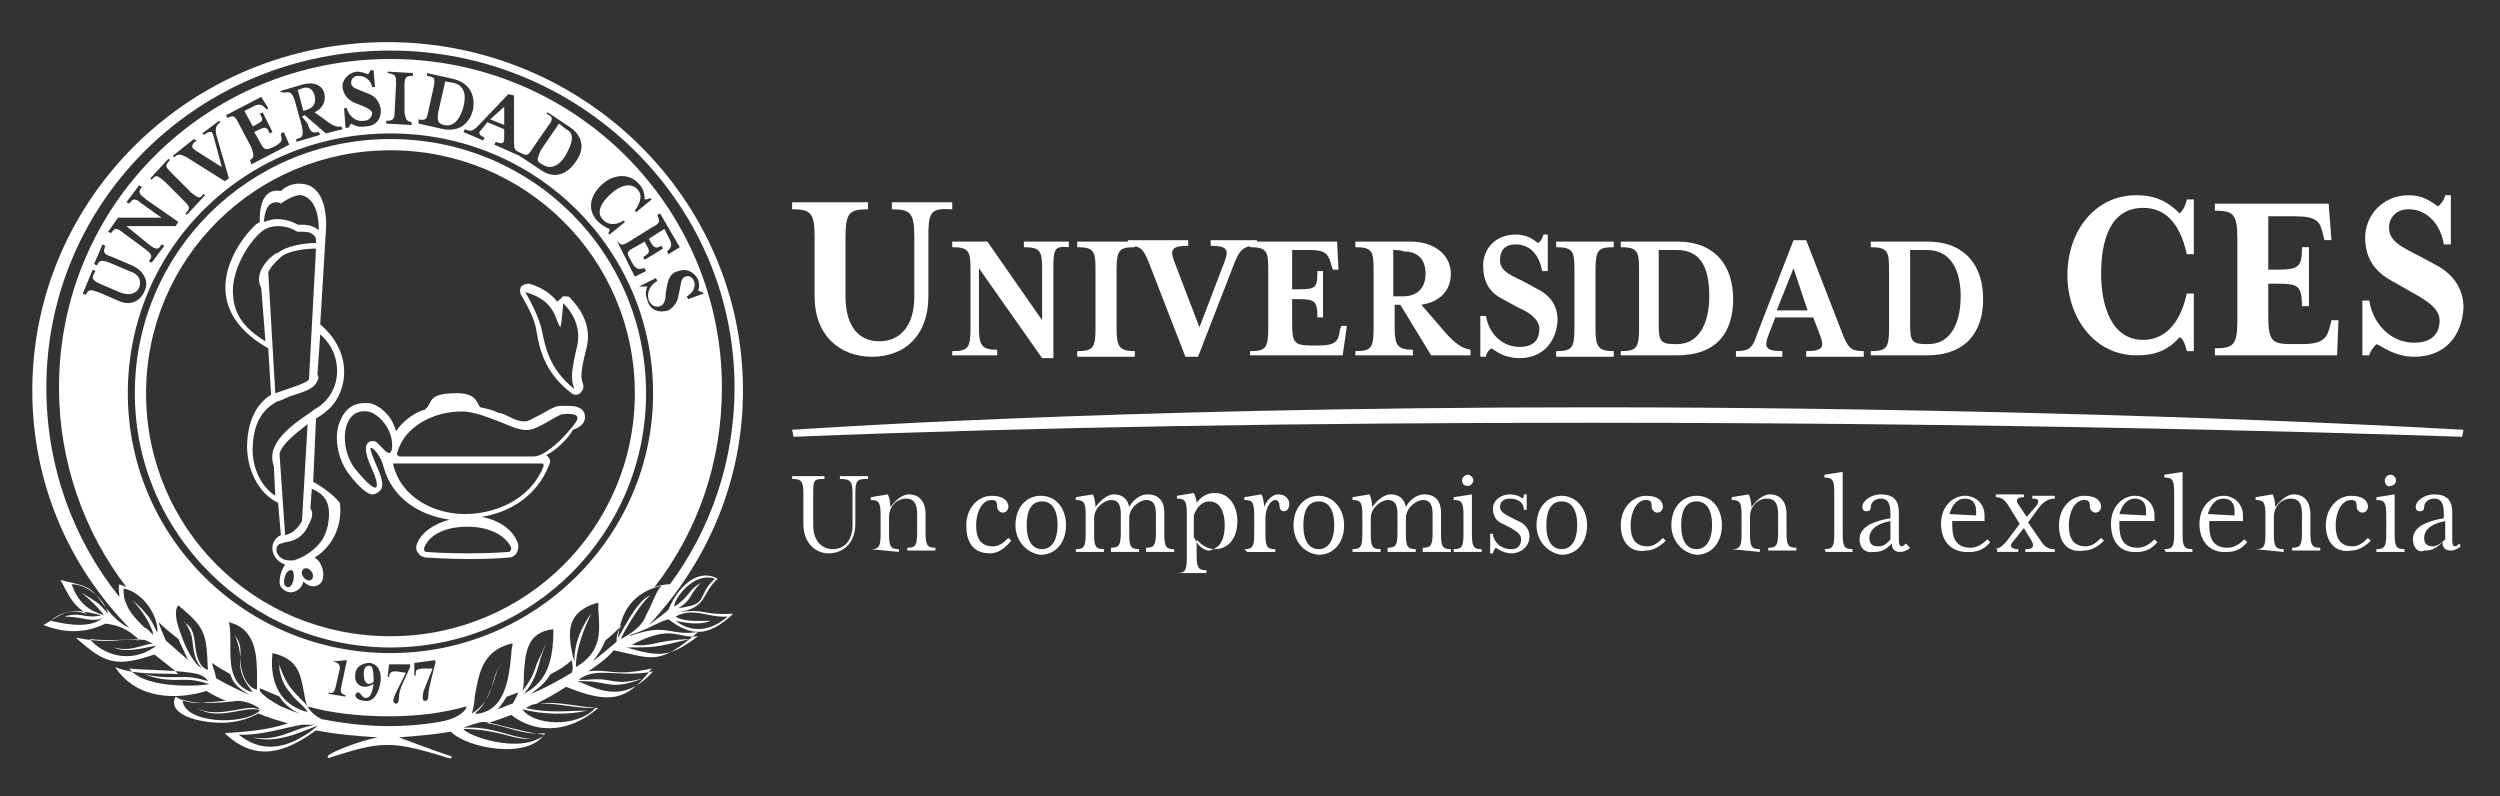 <?xml version="1.0" encoding="utf-8"?>
<!-- Generator: Adobe Illustrator 25.0.1, SVG Export Plug-In . SVG Version: 6.00 Build 0)  -->
<svg version="1.1" id="Capa_1" xmlns="http://www.w3.org/2000/svg" xmlns:xlink="http://www.w3.org/1999/xlink" x="0px" y="0px"
	 viewBox="0 0 178 56.7" style="enable-background:new 0 0 178 56.7;" xml:space="preserve">
<rect x="0" y="0" width="178" height="56.7" fill="#333333" stroke="none"/>
<style type="text/css">
	.st0{fill:#FFFFFF;}
</style>
<path class="st0" d="M40.6,21.2c-0.1-0.1-0.2-0.1-0.4-0.1c-0.1,0-0.2,0-0.2,0.1c-0.1,0.1-0.3,0.2-0.3,0.3c-0.4-0.5-1-1-2-1.3h-0.1
	c-0.2,0-0.4,0.1-0.5,0.2c-0.1,0.2-0.1,0.4,0,0.6c0.3,0.5,1,1.7,1.1,2.6l0,0c0.2,1.1,0.5,2.9,2.5,4.4c0.1,0.1,0.2,0.1,0.3,0.1
	s0.2,0,0.3-0.1c0.2-0.2,0.3-0.4,0.2-0.7c-0.2-0.5-0.1-1.1,0.3-2.7C42.2,22.6,40.6,21.3,40.6,21.2 M41.1,24.6
	c-0.4,1.7-0.5,2.4-0.2,3.1c-1.8-1.4-2.1-3.1-2.3-4.1s-0.9-2.3-1.2-2.8c2.2,0.6,2.1,2,2.5,2.5c0.1-0.3,0.2-1.7,0.2-1.7
	S41.5,22.8,41.1,24.6"/>
<path class="st0" d="M31.6,8.9L31.6,8.9c0.8,0.2,1.2-0.6,1.4-1.3c0.2-0.8,0.1-1.5-0.7-1.7l-0.6-0.1L31.2,8
	C31.1,8.6,31.2,8.8,31.6,8.9"/>
<polygon class="st0" points="35.9,8.9 35.9,7.6 34.9,8.5 "/>
<path class="st0" d="M38.6,11.7L38.6,11.7c0.7,0.5,1.4-0.1,1.7-0.7c0.4-0.7,0.7-1.5,0-1.8l-0.5-0.4l-1.3,1.9
	C38.2,11.4,38.2,11.5,38.6,11.7"/>
<path class="st0" d="M26.3,47.4c-0.3,0-0.4,0.2-0.4,0.6c0,0.4,0.1,0.6,0.3,0.7c0.2,0,0.4-0.1,0.4-0.2C26.6,47.6,26.5,47.4,26.3,47.4
	"/>
<path class="st0" d="M22.4,6.8c-0.1-0.4-0.4-0.7-0.9-0.5l-0.3,0.1l0.4,1.5l0.3-0.1C22.4,7.6,22.5,7.3,22.4,6.8"/>
<path class="st0" d="M47.6,44.1c1.6,1.2,2.8,1.3,4.6-0.4c-2.5,0.1-1.8-0.4-4-0.1c2.2-0.3,1.7-1.3,2.9-2.4c-1.5-0.8-2.9,0.7-3.5,2.2
	c-0.4,0.4-0.9,0.7-1.4,1.1c4.2-4.5,6.7-10.3,6.7-16.7C52.9,14.2,41.6,3,27.6,3S2.3,14.1,2.3,27.8c0,6.6,2.6,12.5,6.9,16.9
	c-1.3-0.6-2-2-2.5-2.5s-1.1-0.6-2.4-0.9C4.8,42.1,5,43,6.2,43.7c-1.5-0.4-1.7,0-3.1,0.8c1.5,0.6,3,0.6,4.4-0.1
	c0.9,0.1,1.5,0.4,2,0.8c0.1,0.1,0.3,0.2,0.4,0.4c-1.3-0.2-2,0.3-4.5-0.2c2.1,1.9,2.9,2.1,5.6,1.2c0.6,0.5,1.2,0.9,1.7,1.4
	c-1.3-0.1-3,0.1-4.5-0.5c1.6,2.4,4.5,2.3,6.5,1.7c0.5,0.3,0.9,0.5,1.4,0.7c-0.4,0-0.8,0.1-1.3,0.1c-0.8,0.1-1.5,0.1-2.3-0.4
	c-0.5,1,0.8,1.6,2.3,1.8c2.3,0.3,3.5-0.6,3.6-0.6c0.7,0.3,1.4,0.5,2.1,0.7c-1.5,0.5-3,0.6-4.5,0.7c2.2,2.1,4.3,1.4,6.5-0.2
	c1.5,0.3,2.9,0.4,4.4,0.5c-1.5,0.3-3.1,1-3.4,1.2c-0.2,0.1-0.3,0.4,0.1,0.2c3.5-1.1,4.2-1.2,8.1,0c0.5,0.2,0.6,0,0.3-0.1
	c-0.4-0.1-3.6-1.3-3.6-1.3l0,0c1.3-0.1,2.5-0.2,3.7-0.4c1.2,1.2,5.6,2,6.7,0.1c-1.4,0.2-2.7-0.5-4.1-0.7c0.6-0.2,1.2-0.4,1.7-0.6
	c1.5,1.2,3.9,1.5,6.2-0.5c-1.5,0.1-3-0.4-4.4-0.3c0.8-0.4,1.5-0.8,2.1-1.2c3,1.2,4.3,1.1,6.1-1.3c-2.8,0.6-3,0-4.5,0.2
	c0.7-0.5,1.3-0.9,1.8-1.5c2.8,0.6,3.2,1.1,6-1.3c-2.2,0.3-2.1-0.7-4.9,0.3l0.1-0.1C46.2,44.8,47,44.2,47.6,44.1 M50.9,41.2
	c-1.4,1.3-0.3,1.8-2.6,2.1c1-0.6,0.7-0.9,1.6-1.8c-0.9,0.5-0.8,1-1.9,1.7C48,42.6,49.4,40.7,50.9,41.2 M51.8,43.9
	c-1,0.9-2.4,1.3-3.7,0.3c0.9,0.2,1.8,0.3,2.5,0c-0.8,0-1.9,0.1-2.5-0.3C49.4,43.2,50.4,44,51.8,43.9 M3.6,44.2
	c1.2-1,2.3-0.7,3.6-0.4c0,0-0.5,0.2-1.4,0c-0.8-0.1-1.2,0.1-1.2,0.1s0.5,0,1.1,0.1c1.2,0.3,1.6,0,1.6,0C6.3,44.9,4.1,44.3,3.6,44.2
	 M6.9,42.9c-0.4-0.3-1.1-0.7-1.1-0.7s0.4,0.3,0.9,0.8c0.4,0.4,0.7,0.8,0.7,0.8c-1-0.3-1.8-0.8-2.3-2.2c1.1,0,2.3,1,2.6,2.1
	C7.6,43.6,7.2,43.1,6.9,42.9 M3.3,27.6c0-13.3,10.9-24,24.5-24c13.4,0,24.5,10.7,24.5,24c0,5.2-1.7,10.1-4.6,14
	c-0.4,0-0.8,0.1-1.1,0.2c3.1-4,4.8-8.9,4.8-14.2c0-12.9-10.5-23.4-23.6-23.4S4.2,14.6,4.2,27.6C4.2,32.9,6,37.9,9,41.8
	c-0.2-0.1-0.3-0.1-0.5-0.2c-0.1,0.3,0,0.6,0,0.9C5.2,38.4,3.3,33.2,3.3,27.6 M45.5,20.4L45.5,20.4l1.2-0.6l0.1,0.2
	c-0.5,0.3-0.8,0.8-0.6,1.4c0.2,0.4,0.5,0.5,0.8,0.4s0.4-0.5,0.4-0.9l0.1-0.6c0.1-0.5,0.3-0.9,0.8-1c0.5-0.2,1.1,0,1.4,0.6
	c0.1,0.3,0.1,0.6,0,0.8c0.1,0,0.2,0.1,0.3,0.1l0.1,0.1L49,21.3l-0.1-0.2c0.4-0.2,0.7-0.7,0.5-1.1c-0.1-0.3-0.4-0.4-0.6-0.3
	c-0.3,0.1-0.3,0.4-0.4,0.9l-0.1,0.5c-0.1,0.5-0.4,0.8-0.7,1c-0.7,0.2-1.3,0-1.5-0.7c-0.2-0.5-0.1-0.8,0-1
	C45.8,20.4,45.6,20.4,45.5,20.4 M42.5,15.7c-0.7-0.8-0.5-1.8,0.4-2.6c0.8-0.7,1.9-0.8,2.6,0c0.3,0.3,0.4,0.7,0.4,1.1
	c0.1,0,0.2,0,0.4-0.1l0.1,0.1l-1.1,0.9L45.2,15c0.5-0.7,0.5-1.2,0.2-1.5c-0.5-0.6-1.4-0.2-1.9,0.3c-0.6,0.5-1.1,1.3-0.6,1.8
	c0.3,0.4,0.9,0.5,1.5,0.1l0.1,0.1l-1.1,0.9l-0.1-0.1c0.1-0.1,0.1-0.2,0.1-0.3C43.1,16.2,42.8,16,42.5,15.7 M43.9,17.1
	c0.3,0.4,0.4,0.4,0.9,0.1l1.6-1c0.6-0.3,0.6-0.4,0.4-0.9l0.2-0.1l1.4,2.4l-0.8,0.5l-0.1-0.2l0.1-0.1c0.2-0.2,0.3-0.4,0-0.9l-0.3-0.6
	L46.2,17l0.1,0.2c0.3,0.5,0.4,0.5,0.8,0.3l0.1,0.2l-1.3,0.8l-0.1-0.2c0.5-0.3,0.5-0.4,0.2-0.9l-0.1-0.2l-0.7,0.4
	c-0.6,0.3-0.6,0.4-0.3,0.9l0.1,0.2c0.3,0.5,0.5,0.5,0.8,0.4h0.1l0.1,0.2l-0.8,0.4L43.9,17.1L43.9,17.1z M35.2,10.3l0.1-0.2
	c0.5,0.2,0.6,0.1,0.6-0.3V9.2l-1.2-0.5l-0.4,0.5c-0.3,0.3-0.2,0.4,0.2,0.6L34.4,10L33,9.4l0.1-0.2C33.5,9.4,33.7,9.3,34,9l2.2-2.3
	l0.4,0.1v3.3c0,0.5,0,0.6,0.5,0.8l0,0c0.4,0.2,0.5,0.2,0.8-0.3L39,9c0.4-0.5,0.4-0.7-0.1-0.9L39,8l1.5,1c1.1,0.7,1.1,1.7,0.5,2.5
	c-0.6,0.9-1.5,1.3-2.5,0.6l-1.5-1l0,0L35.2,10.3z M30.4,5.4V5.2l1.8,0.4c1.3,0.3,1.6,1.2,1.5,2.1c-0.2,1-0.9,1.7-2.1,1.5l-1.8-0.4
	V8.5c0.5,0.1,0.6,0,0.7-0.6l0.4-1.8C31,5.5,30.9,5.5,30.4,5.4 M29.3,8.7v0.2l-1.8-0.1V8.6c0.5,0,0.6-0.1,0.6-0.7L28.2,6
	c0-0.6,0-0.7-0.6-0.8V5.1l1.8,0.1v0.2c-0.5,0-0.6,0.1-0.6,0.7V8C28.9,8.5,28.9,8.6,29.3,8.7 M25.7,7.5l-0.5-0.2
	c-0.4-0.2-0.7-0.5-0.8-1s0.3-1.1,1-1.2c0.3,0,0.6,0.1,0.8,0.2c0.1-0.1,0.1-0.2,0.2-0.3h0.2l0.1,1.2h-0.2c-0.1-0.5-0.5-0.8-1-0.8
	c-0.3,0-0.5,0.2-0.5,0.5s0.3,0.4,0.8,0.6l0.5,0.2c0.5,0.2,0.7,0.6,0.8,1C27.2,8.4,26.8,9,26,9c-0.5,0.1-0.8-0.1-1-0.2
	c-0.1,0.1-0.1,0.2-0.2,0.3h-0.2l-0.1-1.4h0.2c0.1,0.5,0.6,1,1.2,0.9c0.4,0,0.6-0.3,0.6-0.6C26.4,7.8,26,7.6,25.7,7.5 M21.9,8.8
	c0.2,0.6,0.3,0.7,0.8,0.6l0.1,0.2l-1.7,0.5V9.9c0.5-0.1,0.5-0.3,0.4-0.9L21,7.2c-0.2-0.6-0.3-0.7-0.8-0.6l-0.3-0.1L21.6,6
	c0.8-0.2,1.4,0.1,1.5,0.7c0.1,0.5-0.1,1-0.7,1.3l0.7,0.5C23.6,8.9,24,9.1,24.3,9l0.1,0.2l-1.2,0.3l-1.5-1.3l-0.2,0.1L21.9,8.8z
	 M17.9,10.5L17,8.8c-0.3-0.6-0.4-0.6-0.8-0.4l-0.1-0.2l2.5-1.3l0.5,0.8L19,7.8l-0.1-0.1c-0.2-0.2-0.4-0.4-0.9-0.1l-0.6,0.3L18,9
	l0.2-0.1c0.5-0.3,0.6-0.3,0.3-0.8L18.7,8l0.7,1.4l-0.2,0.1C19,9,18.9,9,18.3,9.3l-0.2,0.1l0.4,0.7c0.3,0.6,0.4,0.6,0.9,0.4l0.2-0.1
	c0.5-0.3,0.5-0.4,0.4-0.8V9.5l0.2-0.1l0.4,0.9l-2.7,1.4l-0.1-0.3C18.1,11.2,18.1,11.1,17.9,10.5 M13.1,14.3l-1.4-1.4
	c-0.5-0.4-0.6-0.5-0.9-0.1l-0.1-0.1l1.3-1.4l0.1,0.1c-0.4,0.4-0.3,0.5,0.1,0.9l1.4,1.4c0.5,0.4,0.6,0.5,0.9,0.1l0.1,0.1l-1.3,1.4
	l-0.1-0.1C13.6,14.8,13.5,14.7,13.1,14.3 M10.6,17.4c0.5,0.4,0.7,0.4,0.9,0l0.2,0.1l-0.9,1.2l-0.2-0.1c0.3-0.4,0.2-0.5-0.3-0.9
	l-1.5-1.1c-0.5-0.4-0.6-0.4-0.9,0l-0.2-0.1l0.7-1h3.1l-1.4-1c-0.5-0.4-0.6-0.4-0.9,0L9,14.4l0.9-1.2l0.2,0.1
	c-0.3,0.4-0.2,0.5,0.3,0.9l2.3,1.6l-0.2,0.3H9L10.6,17.4z M7.1,20.2l1.4,0.6c0.7,0.3,1.2,0.1,1.4-0.3c0.2-0.5,0-1-0.7-1.2l-1.4-0.6
	c-0.6-0.2-0.7-0.2-0.9,0.2l-0.2-0.1l0.6-1.4l0.2,0.1C7.3,18,7.4,18.1,8,18.3l1.4,0.6c0.9,0.4,1.2,1.2,0.9,1.8
	c-0.3,0.8-1.1,1.1-1.9,0.7L7,20.8c-0.6-0.2-0.7-0.2-0.9,0.2l-0.2-0.1l0.7-1.7l0.2,0.1C6.5,19.8,6.5,19.9,7.1,20.2 M13.3,11.2
	c-0.4-0.2-0.6-0.3-0.9,0l-0.1-0.1l1.5-1.2L14,10c-0.4,0.3-0.4,0.5-0.1,0.7l1.9,1.2l-0.6-2.2c-0.1-0.4-0.2-0.4-0.7-0.1l-0.1-0.1
	l1.2-0.9l0.1,0.1c-0.3,0.2-0.4,0.4-0.3,0.9l0.9,3.1L16,12.9L13.3,11.2z M6.4,45.5c1.5,0.2,3.4-0.1,4,0.1c0.2,0.1,0.4,0.2,0.5,0.2
	c-1.1,0.2-1.6,0.6-2.8,0.3c1,0.5,2.9-0.2,3-0.1C9.2,47.4,7.2,46.5,6.4,45.5 M10.4,43.7c-0.4-0.5-1-1-1-1s0.5,0.5,1,1.3
	c0.2,0.3,0.3,0.6,0.4,0.8c0.1,0.2,0.1,0.4,0.1,0.4l-0.1-0.1l0,0c-0.1-0.1-0.1-0.1-0.2-0.2l0,0c-0.1-0.1-0.2-0.2-0.3-0.2l0,0
	C9.8,44.2,9.2,43.6,9,43c-0.2-0.4-0.2-0.7-0.2-1.1c1.5,0.3,2.5,2.1,2.4,3.1C11.1,45,10.9,44.2,10.4,43.7 M11.8,45.6
	c-0.2-0.5-0.4-0.9-0.5-1.3c0.4,0.4,0.9,0.8,1.4,1.2c0.2,0.4,0.4,0.9,0.7,1.5L11.8,45.6z M13.7,45.6c0.1,1.1,0.3,1.6,0.7,2
	c-0.6-0.3-1.2-1.5-1.5-2.4c-0.4-1-0.5-1.8-0.2-2.1c1.9,1.6,2,1.9,2.1,4.6c-0.6-0.2-0.8-0.9-0.9-1.7c-0.1-1.1-0.3-1.4-0.8-1.7
	C13.1,44.2,13.6,44.8,13.7,45.6 M9.2,47.6c0.7,0.1,3.8,0.1,4.9,0.4c0.6,0.2,0.7,0.5,0.7,0.5s-0.8-0.3-1.7-0.3
	c-0.8,0-1.6,0.1-2.8-0.2c1.2,0.5,2.1,0.4,2.9,0.4c0.9,0,1.6,0.3,1.7,0.3C14.8,48.8,10.4,49.2,9.2,47.6 M15.4,48.3L15.4,48.3
	c-0.1-0.3-0.1-0.5-0.2-0.7c0-0.1-0.1-0.2-0.1-0.4c0.4,0.3,0.8,0.5,1.3,0.8c0.2,0.7,0.6,1,1.4,1.5l0,0C16.9,49.1,16.1,48.7,15.4,48.3
	 M17.1,46.8C17,48,17.5,48.6,18,49.3c-1.7-0.5-1.6-2.2-1.6-3.6c0-0.6,0-1-0.1-1.4c2,0.5,2,2.5,2,4.1c0,0.3,0,0.5,0,0.7
	C17.6,49,17.1,47.9,17.1,46.8c0.1-0.8-0.1-1.2-0.4-1.6C16.8,45.3,17.1,46.2,17.1,46.8 M18.2,50.5c0,0,0.2,0,0.3,0.1
	c-1.2,1.1-5.5,0.9-5.5-0.8c1.1,0.5,3.8,0.1,3.9,0.1c0.8,0,1.6,0.5,1.6,0.6c-0.1,0-0.3-0.1-0.6-0.1c-0.9,0-2.7,0.7-3.9,0
	C15.4,51.3,17.1,50.4,18.2,50.5 M20,50.3c-0.5-0.3-1.1-0.6-1.5-1.1c0-0.1,0-0.2,0-0.2c0.5,0.2,0.9,0.4,1.4,0.6
	c0.3,0.5,0.8,0.9,1.4,1.2C20.7,50.6,20.3,50.4,20,50.3 M19.9,47.7c0.2,0.9,0.4,1.2,0.9,1.8c0.3,0.4,0.9,0.8,1.1,1.2
	c-2.7-0.7-2.6-3.3-2.5-4.2c1.8,0.4,2,1.5,2.2,2.6c0.1,0.4,0.1,0.8,0.3,1.2c-0.2-0.3-0.9-0.9-1.1-1.2c-0.7-0.8-1-2.1-1-2.1
	C19.9,47.2,19.9,47.6,19.9,47.7 M17,52.3c1.5,0.1,3.3-0.5,4.5-0.7c0.4,0,0.9,0,0.9,0c-0.1,0-0.4,0.1-0.4,0.1c-1.3,0.3-2.3,1.1-4,0.8
	c1.9,0.6,4.2-0.8,4.6-0.8C21.6,52.5,19.3,54.2,17,52.3 M31.3,51.4c-1.2,0.2-2.3,0.3-3.6,0.3c-1.6,0-3.3-0.2-4.8-0.5
	c-0.4-0.2-0.8-0.5-1-0.9c1.8,0.5,3.8,0.7,5.8,0.7c1.9,0,3.7-0.2,5.5-0.7C33.3,50.3,33,51.1,31.3,51.4 M23.7,47.1L23.7,47.1l1-0.1
	l-0.4,1.9c-0.1,0.4,0,0.5,0.3,0.6v0.1l-1.2-0.2v-0.1c0.3,0.1,0.4,0,0.5-0.4l0.3-1.3C24.2,47.2,24,47.2,23.7,47.1 M26,48.9
	c-0.5,0-0.8-0.4-0.7-0.9c0-0.5,0.5-0.8,1-0.8c0.3,0,0.9,0.3,0.8,1.3C27,49.3,26.6,50,26,49.9c-0.4,0-0.7-0.2-0.7-0.4
	c0-0.1,0.1-0.2,0.2-0.2c0.2,0,0.2,0.3,0.5,0.4c0.4,0,0.5-0.4,0.6-1C26.4,48.8,26.2,48.9,26,48.9 M28.2,47.8c-0.4,0-0.4,0.1-0.5,0.3
	v0.1h-0.1l0.1-0.9h1.5v0.2l-0.5,1.1c-0.2,0.4-0.3,0.8-0.3,1.1s-0.1,0.4-0.2,0.4S28,50,28,49.9c0-0.1,0.1-0.4,0.2-0.6l0.7-1.4
	L28.2,47.8z M30,47.6c-0.4,0.1-0.4,0.1-0.4,0.4v0.1h-0.1v-0.9L31,47v0.2l-0.3,1.2c-0.1,0.4-0.2,0.8-0.2,1.1s-0.1,0.4-0.2,0.4
	s-0.2,0-0.2-0.2c0-0.1,0-0.4,0.1-0.6l0.6-1.5C30.8,47.6,30,47.6,30,47.6z M38.8,52.3c-1.8,1.5-5.7,0-5.8-0.4l0,0c0.1,0,0.1,0,0.2,0
	c2.6,0.1,3.3,0.8,4.6,0.7c-1.5-0.1-2.5-0.8-4.4-0.8c-0.1,0-0.1,0-0.2,0l0,0c-0.1,0-0.2,0-0.2,0s1.1-0.4,1.4-0.4
	C35,51.4,37.8,52.3,38.8,52.3 M34.9,50.5c-0.1,0.1-0.8,0.4-1.1,0.3c0,0,0.1,0,0.1-0.1c0.6-0.4,0.9-1.3,1.2-2
	c0.2-0.6,0.3-1.2,0.7-1.5c0,0-0.4,0.2-0.7,1.4c-0.2,0.7-0.4,1.5-1.5,2.2c0.1-0.4,0.2-0.8,0.2-1.2c0.3-1.6,0.5-3.3,2.7-3.8
	c0,0.2-0.1,0.4-0.1,0.8C36.3,47.7,36.1,49.8,34.9,50.5 M36.5,50.1c-0.4,0.1-0.7,0.3-1.1,0.4c0.3-0.2,0.7-1,0.7-0.9
	c0.3-0.1,0.5-0.2,0.8-0.3C36.9,49.3,36.7,49.8,36.5,50.1 M27.8,46.5C17.4,46.5,9.1,38.2,9.1,28c0-10.3,8.3-18.5,18.7-18.5
	S46.5,17.8,46.5,28S38.1,46.5,27.8,46.5 M37.3,48c0.1-1.5,0.2-3,2.1-3.2c0,2.2-0.4,3.7-2.1,4.6c0.7-0.8,0.9-1.5,1.1-2.2
	c0.1-0.5,0.5-1.4,0.5-1.4c-0.3,0.6-0.5,1.1-0.7,1.5c-0.2,0.7-0.5,1.3-1.1,2C37.3,49.1,37.3,48.6,37.3,48 M42.4,50.4
	c-1.4,1.5-4.5,1.2-5.2,0.1l0,0c1.5,0.4,3.3,0.4,4.6,0.1c-1.5,0-2.8,0.2-4.4-0.2l0,0c0.1,0,0.1,0,0.2-0.1l0,0c0.1,0,0.1,0,0.2-0.1
	C39.3,49.8,40.9,50.3,42.4,50.4 M40.7,47.9c-1,0.6-1.9,1.1-2.9,1.5c0.7-0.5,1.1-0.9,1.4-1.4c0.6-0.3,1.1-0.6,1.5-1
	C40.8,47.4,40.8,47.7,40.7,47.9 M40.8,46.8c-0.3-1.5-0.7-3.2,1.8-3.9c0,0.2,0,0.3,0,0.5c0.1,1.5,0.3,3-1.6,4.1
	c0-1.5,0.8-3.2,1.1-3.8c0,0-1.3,1.5-1.2,3.6C40.9,47.2,40.9,47,40.8,46.8 M46.5,47.8c-2.2,2.5-4.2,1.1-5.4,0.7c0.1,0,0.1,0,0.2,0
	s0.1,0,0.2,0c1.9,0,1.9,0.7,4.3-0.2c-2.3,0.6-2-0.1-4,0.1c-0.1,0-0.1,0-0.2,0h-0.1h-0.1c-0.1,0-0.1,0-0.2,0
	C42.4,47.4,44.2,48.3,46.5,47.8 M43.9,45.7c-0.6,0.5-1.2,1-1.7,1.4c0.4-0.5,0.7-1,0.9-1.5c0.4-0.3,0.8-0.7,1.2-1.1
	C43.9,45,43.9,45.4,43.9,45.7 M49.7,45.3c-2,1.5-2.7,1.5-5.1,0.8c-0.1,0-0.1,0-0.2,0c0.1,0,0.2,0,0.2,0l0,0c2,0,2.1,0,4.5-0.6
	c-2.6,0.1-2.6,0.6-4.2,0.4l0,0H45C47.9,44.4,48.2,45.5,49.7,45.3 M44.2,45.5c0-0.1,1.3-2.5,2.1-3.1c-1,0.3-2.2,3-2.3,3
	c0.2-1.8,1-3.2,3.1-3.7c-0.4,0.4-0.7,1.4-1.1,2.1C45.7,44.8,44.2,45.5,44.2,45.5"/>
<path class="st0" d="M27.8,9.9C17.7,9.9,9.6,18,9.6,28s8.2,18.1,18.2,18.1C37.9,46.1,46,38,46,28S37.9,9.9,27.8,9.9 M27.8,45.3
	c-9.7,0-17.4-7.7-17.4-17.3s7.8-17.3,17.4-17.3S45.2,18.4,45.2,28S37.4,45.3,27.8,45.3"/>
<path class="st0" d="M22.3,34.3l0.2-4.5c0.3-0.2,0.5-0.3,0.7-0.5c1.4-1,2.2-4-0.4-6.2l0.4-6.6c0.1-1.2-0.1-3.2-1.6-3.4
	C21,13,20.4,13.2,20,13.6c-1.7-0.3-1.5,2.2-1.5,2.2c-0.1,0.1-0.2,0.1-0.3,0.2c-1.5,1.4-4.4,5.8,0.9,8.8l0.2,3.3
	c-0.8,0.5-1.6,1.5-1.7,3.4c-0.1,1.7,0.7,3.6,2.2,4.3l0.2,2.3c-0.9,0.4-0.8,1.7,0.3,2.1c-0.3,0.4-0.6,1.4-0.2,1.7
	c0.6,0.6,1.4,0.1,1.5-0.5c0.7,0.7,1.4,0.2,1.4-0.3c0.1-0.5-0.2-1.2-0.6-1.4c1.3-0.8,2-2.3,1.8-3.9C23.7,35.2,23,34.7,22.3,34.3
	 M19.7,14.4c0.2,0,0.3,0.1,0.3,0.1s0.9-0.7,1.5-0.6c1.1,0.3,1.2,1.8,1.2,2.5c-0.2-0.2-0.6-0.4-1.2-0.4c-0.1,0-0.2,0-0.3,0
	c0,0-0.6-0.4-1.5-0.4c-0.3,0-0.6,0.1-0.9,0.2v-0.1C18.9,14.5,19.4,14.4,19.7,14.4 M18.6,20.5l0.3,3.8c-1.5-0.9-2.2-1.9-2.3-3.2
	c-0.2-1.8,1.1-3.8,1.9-4.5c0.4-0.4,0.9-0.5,1.3-0.5c0.7,0,1.2,0.3,1.2,0.3c0.1,0.1,0.2,0.1,0.3,0.1c0,0,0.2,0,0.3,0
	c0.4,0,0.6,0.1,0.8,0.3c0.1,0.1,0.1,0.3,0.1,0.5c-0.8,0-2.1,0.2-2.7,0.7C19.7,17.9,17.9,19.2,18.6,20.5 M19.1,19.4
	c0.2-0.5,0.7-0.9,0.9-1.1c0.6-0.5,1.9-0.6,2.5-0.6L22,27c-0.2,0.3-1,0.5-2.4,1L19.1,19.4z M19.5,33.2l0.1,2.1
	c-1.2-0.8-1.7-2.3-1.6-3.6c0.1-2.3,1.4-2.9,1.7-3.1c0.4-0.1,0.7-0.3,1-0.4c1.3-0.4,1.7-0.6,1.9-1.1c0.1-0.1,0.1-0.3,0-0.4l0.2-2.9
	c1,0.9,1.2,1.9,1.2,2.6c0,1.2-0.6,2-1.1,2.4c-0.2,0.2-0.5,0.3-0.7,0.5C20.7,30.3,18.9,31.6,19.5,33.2 M21.9,30.2l-0.4,6.9
	c-0.4,0.7-0.8,0.9-1.2,1l-0.4-5.8C20.1,31.6,21,30.9,21.9,30.2 M20.3,41.7c-0.2-0.2,0-1.2,0.5-1.1C21.1,40.9,20.8,42.2,20.3,41.7
	 M21.7,41.2c-0.5-0.5,0-1,0.4-0.6C22.5,41,22.2,41.6,21.7,41.2 M22.9,38.5c-0.5,0.7-1.3,1.2-2,1.4c-0.1,0-0.2,0-0.3,0
	c-0.5,0-0.8-0.3-0.9-0.6c0-0.1-0.1-0.5,0.3-0.6c0.1,0,0.2-0.1,0.4-0.1c0.5-0.1,1.2-0.3,1.6-1.3c0.1-0.2,0.4-0.7,0.1-1.1l0.1-1.4
	c0.7,0.3,1.1,0.7,1.2,1.4C23.5,37,23.3,37.9,22.9,38.5"/>
<path class="st0" d="M41.6,29.4c-0.2-0.5-0.9-0.5-1.1-0.5s-0.3,0-0.6,0s-0.7,0.2-1.2,0.5c-0.4,0.2-0.9,0.5-1.2,0.6
	c-0.1,0-0.1,0-0.2,0c-0.4,0-0.8-0.2-1.2-0.4c-0.2-0.1-0.4-0.2-0.6-0.2c-0.4-0.2-0.8-0.3-1.3-0.4c-0.3-0.3-0.2-1.1-2-1
	c-1.9,0.1-1.3,0.7-2,1.2c0,0,0,0-0.1,0c-0.8,0.3-1.5,0.9-1.9,1.5c-0.1-0.3-0.2-0.6-0.4-0.9c-0.4-0.6-1.1-1.1-1.6-1.1
	c-0.1,0-0.2,0-0.3,0c-0.7,0-1.3,0.4-1.6,1.1c-0.6,1.1-0.3,2.8,0.5,3.9c1,1.3,1.5,1.5,1.7,1.5s0.4-0.1,0.6-0.3c0.2-0.3,0.2-0.7-0.4-2
	c-0.2-0.5-0.4-1-0.3-1c0.1-0.1,0.7,0.5,0.9,1.3c0.6,2.3,2.6,3.5,4.7,3.8c-1.1,0.3-2,0.9-2.3,1.7c-0.1,0.2-0.1,0.5,0.1,0.7
	c0.1,0.2,0.4,0.3,0.6,0.3c0.1,0,1.3,0.1,2.9,0.1c0.2,0,0.4,0,0.5,0c1.4,0,2.3-0.1,2.4-0.1c0.4,0,0.7-0.3,0.7-0.8
	c0-0.1,0-0.2-0.1-0.4c-0.4-0.9-1.4-1.5-2.5-1.7c1.9-0.3,3.9-1.4,4.8-3.7l0,0l0,0c0.1-0.2,0.1-0.4-0.1-0.6l0,0l0,0l-0.1-0.1
	c0.8-0.4,1.5-1.2,1.7-1.5c0.1-0.1,0.1-0.2,0.2-0.3C41.4,30.4,41.8,30,41.6,29.4 M27.9,32c-0.2,0.8-0.9-0.6-1.3-0.6
	c-0.8,0-0.6,0.9-0.2,1.8c0.7,1.5,0.7,2.4-1.1,0.2c-1.2-1.5-1-4.4,0.9-4.1C26.9,29.4,28.1,30.6,27.9,32 M36.4,39L36.4,39
	c0,0.2-0.1,0.3-0.2,0.3l0,0c0,0-1.2,0.1-2.9,0.1s-2.9-0.1-2.9-0.1c-0.1,0-0.1,0-0.2-0.1c0-0.1,0-0.1,0-0.2c0.4-1,1.6-1.5,3.1-1.5
	S36,38.1,36.4,39 M33.1,36.6c-2.1,0-4.5-1.1-5.1-3.5V33h0.1h10.5c0,0,0.1,0,0.1,0.1v0.1C37.7,35.7,35.1,36.6,33.1,36.6 M40.4,30.8
	c-0.6,0.7-1.7,1.7-2.4,1.7h-9.5c-0.1,0-0.1,0-0.2-0.1c0,0-0.1-0.1,0-0.2c0.5-1.9,2.7-2.9,4.5-2.9c0.1,0,0.2,0,0.3,0
	c0.9,0.1,1.6,0.4,2.4,0.7s1.5,0.7,2.2,0.6s1.9-1,2.3-1.1C41.9,29.3,40.9,30.2,40.4,30.8"/>
<path class="st0" d="M37.1,10.9L37.1,10.9L37.1,10.9L37.1,10.9L37.1,10.9z"/>
<g>
	<path class="st0" d="M57.2,37.3v-2.1c0-0.9-0.1-1.1-0.8-1.1v-0.2h2.3v0.2c-0.8,0-0.8,0.1-0.8,1.1v2.2c0,1.2,0.7,1.7,1.4,1.7
		c0.8,0,1.4-0.6,1.4-1.7v-2.2c0-0.9-0.1-1.1-0.9-1.1v-0.2h2v0.2c-0.8,0-0.9,0.1-0.9,1.1v2.1c0,1.4-0.9,2.1-1.9,2.1
		C58.1,39.4,57.2,38.7,57.2,37.3z"/>
	<path class="st0" d="M62,39.1c0.6,0,0.7-0.2,0.7-1.1v-1.3c0-0.9-0.1-1.1-0.7-1.1v-0.2l1.2-0.2c0.1,0.1,0.2,0.6,0.2,0.9
		c0.3-0.4,0.8-0.9,1.3-0.9c0.9,0,1.2,0.7,1.2,1.4v1.3c0,0.9,0.1,1.1,0.7,1.1v0.2h-2v-0.2c0.6,0,0.7-0.2,0.7-1.1v-1.3
		c0-0.7-0.2-1.1-0.8-1.1c-0.6,0-1.2,0.5-1.2,1.3V38c0,0.9,0.1,1.1,0.7,1.1v0.2L62,39.1L62,39.1L62,39.1z"/>
	<path class="st0" d="M68.8,37.4c0-1.3,0.9-2.1,1.8-2.1c0.9,0,1.2,0.4,1.2,0.8c0,0.1-0.1,0.4-0.4,0.4c-0.2,0-0.4-0.2-0.4-0.4
		c0-0.4-0.1-0.5-0.4-0.5c-0.7,0-1.1,0.9-1.1,1.8c0,0.9,0.3,1.5,1.2,1.5c0.4,0,0.7-0.2,1.1-0.6l0.2,0.2c-0.5,0.6-1,0.9-1.5,0.9
		C69.2,39.4,68.8,38.5,68.8,37.4z"/>
	<path class="st0" d="M72.3,37.4c0-1.3,0.8-2.1,1.8-2.1c1.1,0,1.8,0.9,1.8,2.1c0,1.3-0.8,2.1-1.8,2.1C73.1,39.4,72.3,38.5,72.3,37.4
		z M75.3,37.4c0-1.1-0.4-1.7-1.1-1.7c-0.8,0-1.1,0.7-1.1,1.7c0,1.1,0.4,1.7,1.1,1.7C74.9,39.1,75.3,38.4,75.3,37.4z"/>
	<path class="st0" d="M76.6,39.1c0.6,0,0.7-0.2,0.7-1.1v-1.3c0-0.9-0.1-1.1-0.7-1.1v-0.2l1.2-0.2c0.1,0.1,0.2,0.6,0.2,0.9
		c0.3-0.4,0.8-0.9,1.3-0.9c0.7,0,1,0.4,1.1,0.9c0.2-0.4,0.7-0.9,1.3-0.9c0.9,0,1.2,0.6,1.2,1.3V38c0,0.9,0.1,1.1,0.7,1.1v0.2h-2V39
		c0.6,0,0.7-0.2,0.7-1.1v-1.3c0-0.7-0.2-1-0.7-1c-0.4,0-1.2,0.5-1.2,1.3V38c0,0.9,0.1,1.1,0.7,1.1v0.2h-2V39c0.6,0,0.7-0.2,0.7-1.1
		v-1.3c0-0.7-0.2-1-0.7-1c-0.4,0-1.2,0.5-1.2,1.3V38c0,0.9,0.1,1.1,0.7,1.1v0.2h-2v-0.1H76.6z"/>
	<path class="st0" d="M83.8,40.8c0.6,0,0.7-0.2,0.7-1.1v-3.1c0-0.9-0.1-1.1-0.7-1.1v-0.2l1.2-0.2c0.1,0.2,0.2,0.5,0.2,0.7
		c0.3-0.4,0.7-0.7,1.3-0.7c1,0,1.6,0.9,1.6,2c0,1.3-0.7,2-1.6,2c-0.5,0-1-0.3-1.3-0.7v1.1c0,0.9,0.1,1.1,0.7,1.1v0.2L83.8,40.8
		C83.8,40.9,83.8,40.8,83.8,40.8z M87.2,37.4c0-0.9-0.3-1.7-1.1-1.7c-0.5,0-0.9,0.4-1.1,1v1.5c0.2,0.6,0.7,1,1.1,1
		C87,39,87.2,38.2,87.2,37.4z"/>
	<path class="st0" d="M88.6,39.1c0.6,0,0.7-0.2,0.7-1.1v-1.3c0-0.9-0.1-1.1-0.7-1.1v-0.2l1.2-0.2c0.1,0.1,0.2,0.5,0.2,0.9
		c0.2-0.5,0.6-0.9,1-0.9c0.6,0,0.8,0.4,0.8,0.7c0,0.2-0.1,0.5-0.4,0.5c-0.2,0-0.3-0.2-0.3-0.4c0-0.2-0.1-0.4-0.3-0.4
		c-0.3,0-0.7,0.5-0.7,1.3v1.1c0,0.9,0.1,1.1,0.7,1.1v0.2h-2L88.6,39.1L88.6,39.1z"/>
	<path class="st0" d="M92.1,37.4c0-1.3,0.8-2.1,1.8-2.1s1.8,0.9,1.8,2.1c0,1.3-0.8,2.1-1.8,2.1C92.8,39.4,92.1,38.5,92.1,37.4z
		 M95,37.4c0-1.1-0.4-1.7-1.1-1.7c-0.8,0-1.1,0.7-1.1,1.7c0,1.1,0.4,1.7,1.1,1.7S95,38.4,95,37.4z"/>
	<path class="st0" d="M96.3,39.1c0.6,0,0.7-0.2,0.7-1.1v-1.3c0-0.9-0.1-1.1-0.7-1.1v-0.2l1.2-0.2c0.1,0.1,0.2,0.6,0.2,0.9
		c0.3-0.4,0.8-0.9,1.3-0.9c0.7,0,1,0.4,1.1,0.9c0.2-0.4,0.7-0.9,1.3-0.9c0.9,0,1.2,0.6,1.2,1.3V38c0,0.9,0.1,1.1,0.7,1.1v0.2h-2V39
		c0.6,0,0.7-0.2,0.7-1.1v-1.3c0-0.7-0.2-1-0.7-1c-0.4,0-1.2,0.5-1.2,1.3V38c0,0.9,0.1,1.1,0.7,1.1v0.2h-2V39c0.6,0,0.7-0.2,0.7-1.1
		v-1.3c0-0.7-0.2-1-0.7-1c-0.4,0-1.2,0.5-1.2,1.3V38c0,0.9,0.1,1.1,0.7,1.1v0.2h-2v-0.1H96.3z"/>
	<path class="st0" d="M103.5,39.1c0.6,0,0.7-0.2,0.7-1.1v-1.3c0-0.9-0.1-1.1-0.7-1.1v-0.2l1.3-0.2v2.8c0,0.9,0.1,1.1,0.7,1.1v0.2h-2
		V39.1z M104.1,34.2c0-0.2,0.2-0.4,0.4-0.4c0.2,0,0.4,0.2,0.4,0.4c0,0.2-0.2,0.4-0.4,0.4C104.3,34.6,104.1,34.5,104.1,34.2z"/>
	<path class="st0" d="M106.1,38h0.2c0,0.5,0.5,1.1,1.3,1.1c0.5,0,0.7-0.3,0.7-0.7c0-0.3-0.2-0.5-0.7-0.8l-0.6-0.3
		c-0.5-0.2-0.7-0.6-0.7-1.1c0-0.6,0.6-1,1.2-1c0.5,0,0.8,0.2,0.9,0.3c0.1-0.1,0.1-0.2,0.1-0.3h0.2v1.1h-0.2c0-0.5-0.4-0.8-1-0.8
		c-0.5,0-0.7,0.3-0.7,0.6s0.3,0.5,0.7,0.7l0.6,0.3c0.5,0.2,0.8,0.6,0.8,1.1c0,0.7-0.6,1.2-1.3,1.2c-0.4,0-0.8-0.2-1.1-0.4
		c-0.1,0.1-0.2,0.3-0.2,0.4h-0.2C106.1,39.3,106.1,38,106.1,38z"/>
	<path class="st0" d="M109.4,37.4c0-1.3,0.8-2.1,1.8-2.1s1.8,0.9,1.8,2.1c0,1.3-0.8,2.1-1.8,2.1C110.2,39.4,109.4,38.5,109.4,37.4z
		 M112.3,37.4c0-1.1-0.4-1.7-1.1-1.7c-0.8,0-1.1,0.7-1.1,1.7c0,1.1,0.4,1.7,1.1,1.7C111.9,39.1,112.3,38.4,112.3,37.4z"/>
	<path class="st0" d="M115.4,37.4c0-1.3,0.9-2.1,1.8-2.1c0.9,0,1.2,0.4,1.2,0.8c0,0.1-0.1,0.4-0.4,0.4c-0.2,0-0.4-0.2-0.4-0.4
		c0-0.4-0.1-0.5-0.4-0.5c-0.7,0-1.1,0.9-1.1,1.8c0,0.9,0.3,1.5,1.2,1.5c0.4,0,0.7-0.2,1.1-0.6l0.2,0.2c-0.4,0.4-0.9,0.7-1.4,0.7
		C116,39.4,115.4,38.5,115.4,37.4z"/>
	<path class="st0" d="M119,37.4c0-1.3,0.8-2.1,1.8-2.1c1.1,0,1.8,0.9,1.8,2.1c0,1.3-0.8,2.1-1.8,2.1C119.8,39.4,119,38.5,119,37.4z
		 M121.9,37.4c0-1.1-0.4-1.7-1.1-1.7c-0.8,0-1.1,0.7-1.1,1.7c0,1.1,0.4,1.7,1.1,1.7C121.5,39.1,121.9,38.4,121.9,37.4z"/>
	<path class="st0" d="M123.3,39.1c0.6,0,0.7-0.2,0.7-1.1v-1.3c0-0.9-0.1-1.1-0.7-1.1v-0.2l1.2-0.2c0.1,0.1,0.2,0.6,0.2,0.9
		c0.3-0.4,0.8-0.9,1.3-0.9c0.9,0,1.2,0.7,1.2,1.4v1.3c0,0.9,0.1,1.1,0.7,1.1v0.2h-2v-0.2c0.6,0,0.7-0.2,0.7-1.1v-1.3
		c0-0.7-0.2-1.1-0.8-1.1c-0.6,0-1.2,0.5-1.2,1.3V38c0,0.9,0.1,1.1,0.7,1.1v0.2L123.3,39.1L123.3,39.1L123.3,39.1z"/>
	<path class="st0" d="M129.9,39.1c0.6,0,0.7-0.2,0.7-1.1v-2.9c0-0.9-0.1-1.1-0.7-1.1v-0.2l1.3-0.2v4.4c0,0.9,0.1,1.1,0.7,1.1v0.2
		H130L129.9,39.1L129.9,39.1z"/>
	<path class="st0" d="M132.4,38.4c0-0.9,1-1.3,2.2-1.5v-0.3c0-0.8-0.2-1.1-0.7-1.1c-0.3,0-0.7,0.2-0.7,0.6c0,0.2-0.1,0.3-0.3,0.3
		c-0.2,0-0.3-0.1-0.3-0.3c0-0.5,0.7-0.9,1.3-0.9c1,0,1.3,0.5,1.3,1.3v2c0,0.3,0.1,0.4,0.2,0.4c0.1,0,0.2-0.1,0.3-0.2L136,39
		c-0.2,0.2-0.5,0.3-0.7,0.3c-0.4,0-0.6-0.2-0.6-0.6c-0.5,0.5-0.8,0.6-1.3,0.6C132.8,39.4,132.4,39,132.4,38.4z M134.6,38.4v-1.3
		c-1.1,0.2-1.5,0.7-1.5,1.2c0,0.4,0.2,0.6,0.6,0.6C133.9,38.9,134.2,38.9,134.6,38.4z"/>
	<path class="st0" d="M138.2,37.3c0-1.3,0.9-2,1.7-2s1.4,0.6,1.4,1.4c0,0.1,0,0.2,0,0.4H139c0,0.1,0,0.2,0,0.3
		c0,0.8,0.2,1.6,1.3,1.6c0.5,0,0.9-0.3,1.2-0.6l0.2,0.2c-0.3,0.4-0.8,0.7-1.4,0.7C138.9,39.4,138.2,38.5,138.2,37.3z M140.7,36.7
		c0-0.1,0-0.2,0-0.3c0-0.5-0.2-0.9-0.8-0.9c-0.5,0-0.9,0.4-1.1,1.1L140.7,36.7L140.7,36.7z"/>
	<path class="st0" d="M141.9,39.1c0.3,0,0.6-0.1,1-0.6l0.9-1.2l-0.8-1.3c-0.3-0.5-0.6-0.6-0.9-0.6v-0.2h2v0.2
		c-0.5,0-0.6,0.2-0.4,0.5l0.6,0.9L145,36c0.2-0.3,0.2-0.5-0.3-0.5v-0.2h1.6v0.2c-0.3,0-0.7,0.1-1.1,0.6l-0.8,1.1l0.9,1.3
		c0.3,0.5,0.6,0.6,1,0.6v0.2h-2.1v-0.2c0.6,0,0.6-0.2,0.5-0.5l-0.6-1l-0.8,1c-0.2,0.2-0.2,0.5,0.4,0.5v0.2h-1.5v-0.2H141.9z"/>
	<path class="st0" d="M146.6,37.4c0-1.3,0.9-2.1,1.8-2.1c0.9,0,1.2,0.4,1.2,0.8c0,0.1-0.1,0.4-0.4,0.4c-0.2,0-0.4-0.2-0.4-0.4
		c0-0.4-0.1-0.5-0.4-0.5c-0.7,0-1.1,0.9-1.1,1.8c0,0.9,0.3,1.5,1.2,1.5c0.4,0,0.7-0.2,1.1-0.6l0.2,0.2c-0.4,0.4-0.9,0.7-1.4,0.7
		C147.1,39.4,146.6,38.5,146.6,37.4z"/>
	<path class="st0" d="M150.3,37.3c0-1.3,0.9-2,1.7-2s1.4,0.6,1.4,1.4c0,0.1,0,0.2,0,0.4h-2.5c0,0.1,0,0.2,0,0.3
		c0,0.8,0.2,1.6,1.3,1.6c0.5,0,0.9-0.3,1.2-0.6l0.2,0.2c-0.3,0.4-0.8,0.7-1.4,0.7C150.9,39.4,150.3,38.5,150.3,37.3z M152.8,36.7
		c0-0.1,0-0.2,0-0.3c0-0.5-0.2-0.9-0.8-0.9c-0.5,0-0.9,0.4-1.1,1.1L152.8,36.7L152.8,36.7z"/>
	<path class="st0" d="M154.1,39.1c0.6,0,0.7-0.2,0.7-1.1v-2.9c0-0.9-0.1-1.1-0.7-1.1v-0.2l1.3-0.2v4.4c0,0.9,0.1,1.1,0.7,1.1v0.2
		h-1.9L154.1,39.1L154.1,39.1z"/>
	<path class="st0" d="M156.6,37.3c0-1.3,0.9-2,1.7-2s1.4,0.6,1.4,1.4c0,0.1,0,0.2,0,0.4h-2.4c0,0.1,0,0.2,0,0.3
		c0,0.8,0.2,1.6,1.3,1.6c0.5,0,0.9-0.3,1.2-0.6l0.2,0.2c-0.3,0.4-0.8,0.7-1.4,0.7C157.3,39.4,156.6,38.5,156.6,37.3z M159.1,36.7
		c0-0.1,0-0.2,0-0.3c0-0.5-0.2-0.9-0.8-0.9c-0.5,0-0.9,0.4-1.1,1.1L159.1,36.7L159.1,36.7z"/>
	<path class="st0" d="M160.6,39.1c0.6,0,0.7-0.2,0.7-1.1v-1.3c0-0.9-0.1-1.1-0.7-1.1v-0.2l1.2-0.2c0.1,0.1,0.2,0.6,0.2,0.9
		c0.3-0.4,0.8-0.9,1.3-0.9c0.9,0,1.2,0.7,1.2,1.4v1.3c0,0.9,0.1,1.1,0.7,1.1v0.2h-2v-0.2c0.6,0,0.7-0.2,0.7-1.1v-1.3
		c0-0.7-0.2-1.1-0.8-1.1c-0.6,0-1.2,0.5-1.2,1.3V38c0,0.9,0.1,1.1,0.7,1.1v0.2L160.6,39.1L160.6,39.1z"/>
	<path class="st0" d="M165.6,37.4c0-1.3,0.9-2.1,1.8-2.1c0.9,0,1.2,0.4,1.2,0.8c0,0.1-0.1,0.4-0.4,0.4c-0.2,0-0.4-0.2-0.4-0.4
		c0-0.4-0.1-0.5-0.4-0.5c-0.7,0-1.1,0.9-1.1,1.8c0,0.9,0.3,1.5,1.2,1.5c0.4,0,0.7-0.2,1.1-0.6l0.2,0.2c-0.4,0.4-0.9,0.7-1.4,0.7
		C166.2,39.4,165.6,38.5,165.6,37.4z"/>
	<path class="st0" d="M169.2,39.1c0.6,0,0.7-0.2,0.7-1.1v-1.3c0-0.9-0.1-1.1-0.7-1.1v-0.2l1.3-0.2v2.8c0,0.9,0.1,1.1,0.7,1.1v0.2h-2
		V39.1z M169.8,34.2c0-0.2,0.2-0.4,0.4-0.4s0.4,0.2,0.4,0.4c0,0.2-0.2,0.4-0.4,0.4C170,34.7,169.8,34.5,169.8,34.2z"/>
	<path class="st0" d="M171.8,38.4c0-0.9,1-1.3,2.2-1.5v-0.3c0-0.8-0.2-1.1-0.7-1.1c-0.3,0-0.7,0.2-0.7,0.6c0,0.2-0.1,0.3-0.3,0.3
		c-0.2,0-0.3-0.1-0.3-0.3c0-0.5,0.7-0.9,1.3-0.9c1,0,1.3,0.5,1.3,1.3v2c0,0.3,0.1,0.4,0.2,0.4c0.1,0,0.2-0.1,0.3-0.2l0.1,0.2
		c-0.2,0.2-0.5,0.3-0.7,0.3c-0.4,0-0.6-0.2-0.6-0.6c-0.5,0.5-0.8,0.6-1.3,0.6C172.2,39.4,171.8,39,171.8,38.4z M174.1,38.4v-1.3
		c-1.1,0.2-1.5,0.7-1.5,1.2c0,0.4,0.2,0.6,0.6,0.6C173.3,38.9,173.6,38.9,174.1,38.4z"/>
</g>
<path class="st0" d="M66.1,17v4.1c0,2.8-1.7,4.3-4,4.3c-2.3,0-4.1-1.5-4.1-4.3V17c0-1.8-0.2-2.1-1.6-2.1v-0.5h5.4v0.5
	c-1.4,0-1.6,0.3-1.6,2.1v4.1c0,2.2,1,3.2,2.4,3.2c1.5,0,2.5-1.1,2.5-3.2V17c0-1.8-0.2-2.1-1.6-2.1v-0.5h4.3v0.5
	C66.2,14.8,66.1,15.1,66.1,17z"/>
<path class="st0" d="M75,19.1v6.4h-0.8l-4.5-6.4v4.2c0,1.3,0.2,1.6,1.3,1.6v0.4h-3.2V25c1.1,0,1.3-0.2,1.3-1.6v-4.2
	c0-1.3-0.1-1.6-1.3-1.6v-0.4h2.5l3.9,5.6v-3.6c0-1.3-0.1-1.6-1.3-1.6v-0.4h3.2v0.4C75.1,17.5,75,17.7,75,19.1z"/>
<path class="st0" d="M76.7,25.3V25c1.1,0,1.3-0.2,1.3-1.6v-4.2c0-1.3-0.1-1.6-1.3-1.6v-0.4h4.1v0.4c-1.1,0-1.3,0.2-1.3,1.6v4.2
	c0,1.3,0.2,1.6,1.3,1.6v0.4H76.7z"/>
<path class="st0" d="M87.9,18.7l-2.6,6.7h-0.9l-2.6-6.7c-0.4-1-0.6-1.2-1.5-1.2v-0.4h4.3v0.4c-1.2,0-1.3,0.3-1,1.1l1.8,4.7l1.8-4.7
	c0.3-0.8,0.2-1.1-1-1.1v-0.4h3.3v0.4C88.6,17.5,88.3,17.7,87.9,18.7z"/>
<path class="st0" d="M95.6,25.3H89V25c1.1,0,1.3-0.2,1.3-1.6v-4.2c0-1.3-0.1-1.6-1.3-1.6v-0.4h6.2l0.1,2h-0.4l-0.1-0.3
	c-0.2-0.7-0.3-1.1-1.5-1.1h-1.3v2.8h0.4c1.3,0,1.4-0.1,1.4-1.3h0.4v3.3h-0.4c0-1.2-0.2-1.3-1.4-1.3h-0.4V23c0,1.3,0.1,1.6,1.3,1.6
	h0.6c1.3,0,1.4-0.4,1.5-1.1l0.1-0.3h0.4L95.6,25.3z"/>
<path class="st0" d="M101.9,25.3l-2.2-3.6h-0.4v1.6c0,1.3,0.2,1.6,1.3,1.6v0.4h-4.1V25c1.1,0,1.3-0.2,1.3-1.6v-4.2
	c0-1.3-0.1-1.6-1.3-1.6v-0.4h3.9c1.8,0,2.9,1,2.9,2.3c0,1.2-0.8,2-2.1,2.2l1.3,1.5c0.9,1.1,1.5,1.6,2.2,1.7v0.4L101.9,25.3
	L101.9,25.3z M99.2,17.8v3.3h0.7c1.1,0,1.6-0.7,1.6-1.6c0-1-0.5-1.6-1.6-1.6C99.9,17.8,99.2,17.8,99.2,17.8z"/>
<path class="st0" d="M108.2,25.5c-1.1,0-1.7-0.5-2-0.7c-0.2,0.1-0.4,0.4-0.4,0.6h-0.4v-2.9h0.4c0.2,1.2,1.1,2.2,2.4,2.2
	c1,0,1.4-0.5,1.4-1.3c0-0.7-0.8-1.2-1.5-1.5l-1.1-0.6c-1-0.5-1.4-1.3-1.4-2.4c0-1.2,0.9-2.2,2.3-2.2c0.8,0,1.2,0.3,1.6,0.6
	c0.2-0.1,0.3-0.3,0.4-0.6h0.3v2.6h-0.4c-0.2-1.1-0.8-1.9-1.9-1.9c-0.7,0-1.1,0.4-1.1,1.1c0,0.7,0.5,1,1.6,1.5l1.1,0.6
	c1,0.5,1.4,1.3,1.4,2.2C110.8,24.5,109.7,25.5,108.2,25.5z"/>
<path class="st0" d="M110.8,25.3V25c1.1,0,1.3-0.2,1.3-1.6v-4.2c0-1.3-0.1-1.6-1.3-1.6v-0.4h4.1v0.4c-1.1,0-1.3,0.2-1.3,1.6v4.2
	c0,1.3,0.2,1.6,1.3,1.6v0.4H110.8z"/>
<path class="st0" d="M119.4,25.3h-4V25c1.1,0,1.3-0.2,1.3-1.6v-4.2c0-1.3-0.1-1.6-1.3-1.6v-0.4h4c2.8,0,4,1.8,4,4.1
	S122.3,25.3,119.4,25.3z M119.4,17.8h-1.3V23c0,1.3,0.1,1.5,1.2,1.5h0.1c1.7,0,2.3-1.7,2.3-3.4S121.3,17.8,119.4,17.8z"/>
<path class="st0" d="M128.6,25.3V25c1.2,0,1.3-0.3,1-1.1l-0.5-1.3h-2.7l-0.5,1.3c-0.3,0.8-0.2,1.1,1,1.1v0.4h-3.3V25
	c0.9,0,1.2-0.2,1.5-1.2l2.6-6.7h0.9l2.6,6.7c0.4,1,0.6,1.2,1.5,1.2v0.4H128.6z M127.7,19.1l-1.2,3h2.2L127.7,19.1z"/>
<path class="st0" d="M137.2,25.3h-4V25c1.1,0,1.3-0.2,1.3-1.6v-4.2c0-1.3-0.1-1.6-1.3-1.6v-0.4h4c2.8,0,4,1.8,4,4.1
	S140,25.3,137.2,25.3z M137.2,17.8H136V23c0,1.3,0.1,1.5,1.2,1.5h0.1c1.7,0,2.3-1.7,2.3-3.4S139,17.8,137.2,17.8z"/>
<path class="st0" d="M155.7,25c-0.1-0.4-0.2-0.8-0.5-1c-0.9,1-1.8,1.3-3.1,1.3c-2.9,0-4.9-2.6-4.9-5.7c0-3.2,2-5.7,4.9-5.7
	c1.3,0,2.2,0.4,3.1,1.3c0.2-0.2,0.4-0.5,0.5-1h0.5v3.9h-0.5c-0.5-2.3-1.6-3.3-3.1-3.3c-2.4,0-3,2.4-3,4.7c0,2.2,0.7,4.7,3,4.7
	c1.4,0,2.6-1,3.1-3.3h0.5V25H155.7z"/>
<path class="st0" d="M166.4,25.3h-8.7v-0.5c1.4,0,1.6-0.3,1.6-2.1v-5.6c0-1.8-0.2-2.1-1.6-2.1v-0.5h8.1l0.2,2.6h-0.5l-0.1-0.4
	c-0.2-0.9-0.4-1.3-2-1.3h-1.9v3.8h0.6c1.6,0,1.8-0.2,1.8-1.6h0.5v4.2h-0.5c0-1.5-0.3-1.6-1.8-1.6h-0.6v2.2c0,1.8,0.2,2.1,1.6,2.1
	h0.8c1.6,0,1.8-0.5,2-1.3l0.1-0.4h0.5L166.4,25.3z"/>
<path class="st0" d="M171.9,25.4c-1.4,0-2.2-0.7-2.7-0.9c-0.2,0.2-0.5,0.6-0.5,0.8h-0.5v-3.9h0.5c0.2,1.5,1.4,3,3.2,3
	c1.3,0,1.8-0.7,1.8-1.6c0-0.9-1.1-1.5-2-2l-1.4-0.8c-1.3-0.7-1.9-1.7-1.9-3.1c0-1.5,1.2-3,3.1-3c1,0,1.5,0.4,2.1,0.8
	c0.2-0.2,0.4-0.4,0.5-0.8h0.4v3.5H174c-0.2-1.3-1.1-2.5-2.5-2.5c-0.9,0-1.4,0.6-1.4,1.3c0,0.9,0.7,1.3,2.1,2l1.3,0.7
	c1.3,0.7,1.9,1.8,1.9,3C175.3,23.9,174.1,25.4,171.9,25.4z"/>
<path class="st0" d="M113.4,29c-34.9,0-56.7,1.6-57,1.6l0.1,0.5c17.3-0.7,36.5-1,56.9-1c34.8,0,61.7,1,61.9,1l0.1-0.5
	C157.6,29.6,133.9,29,113.4,29z"/>
</svg>
